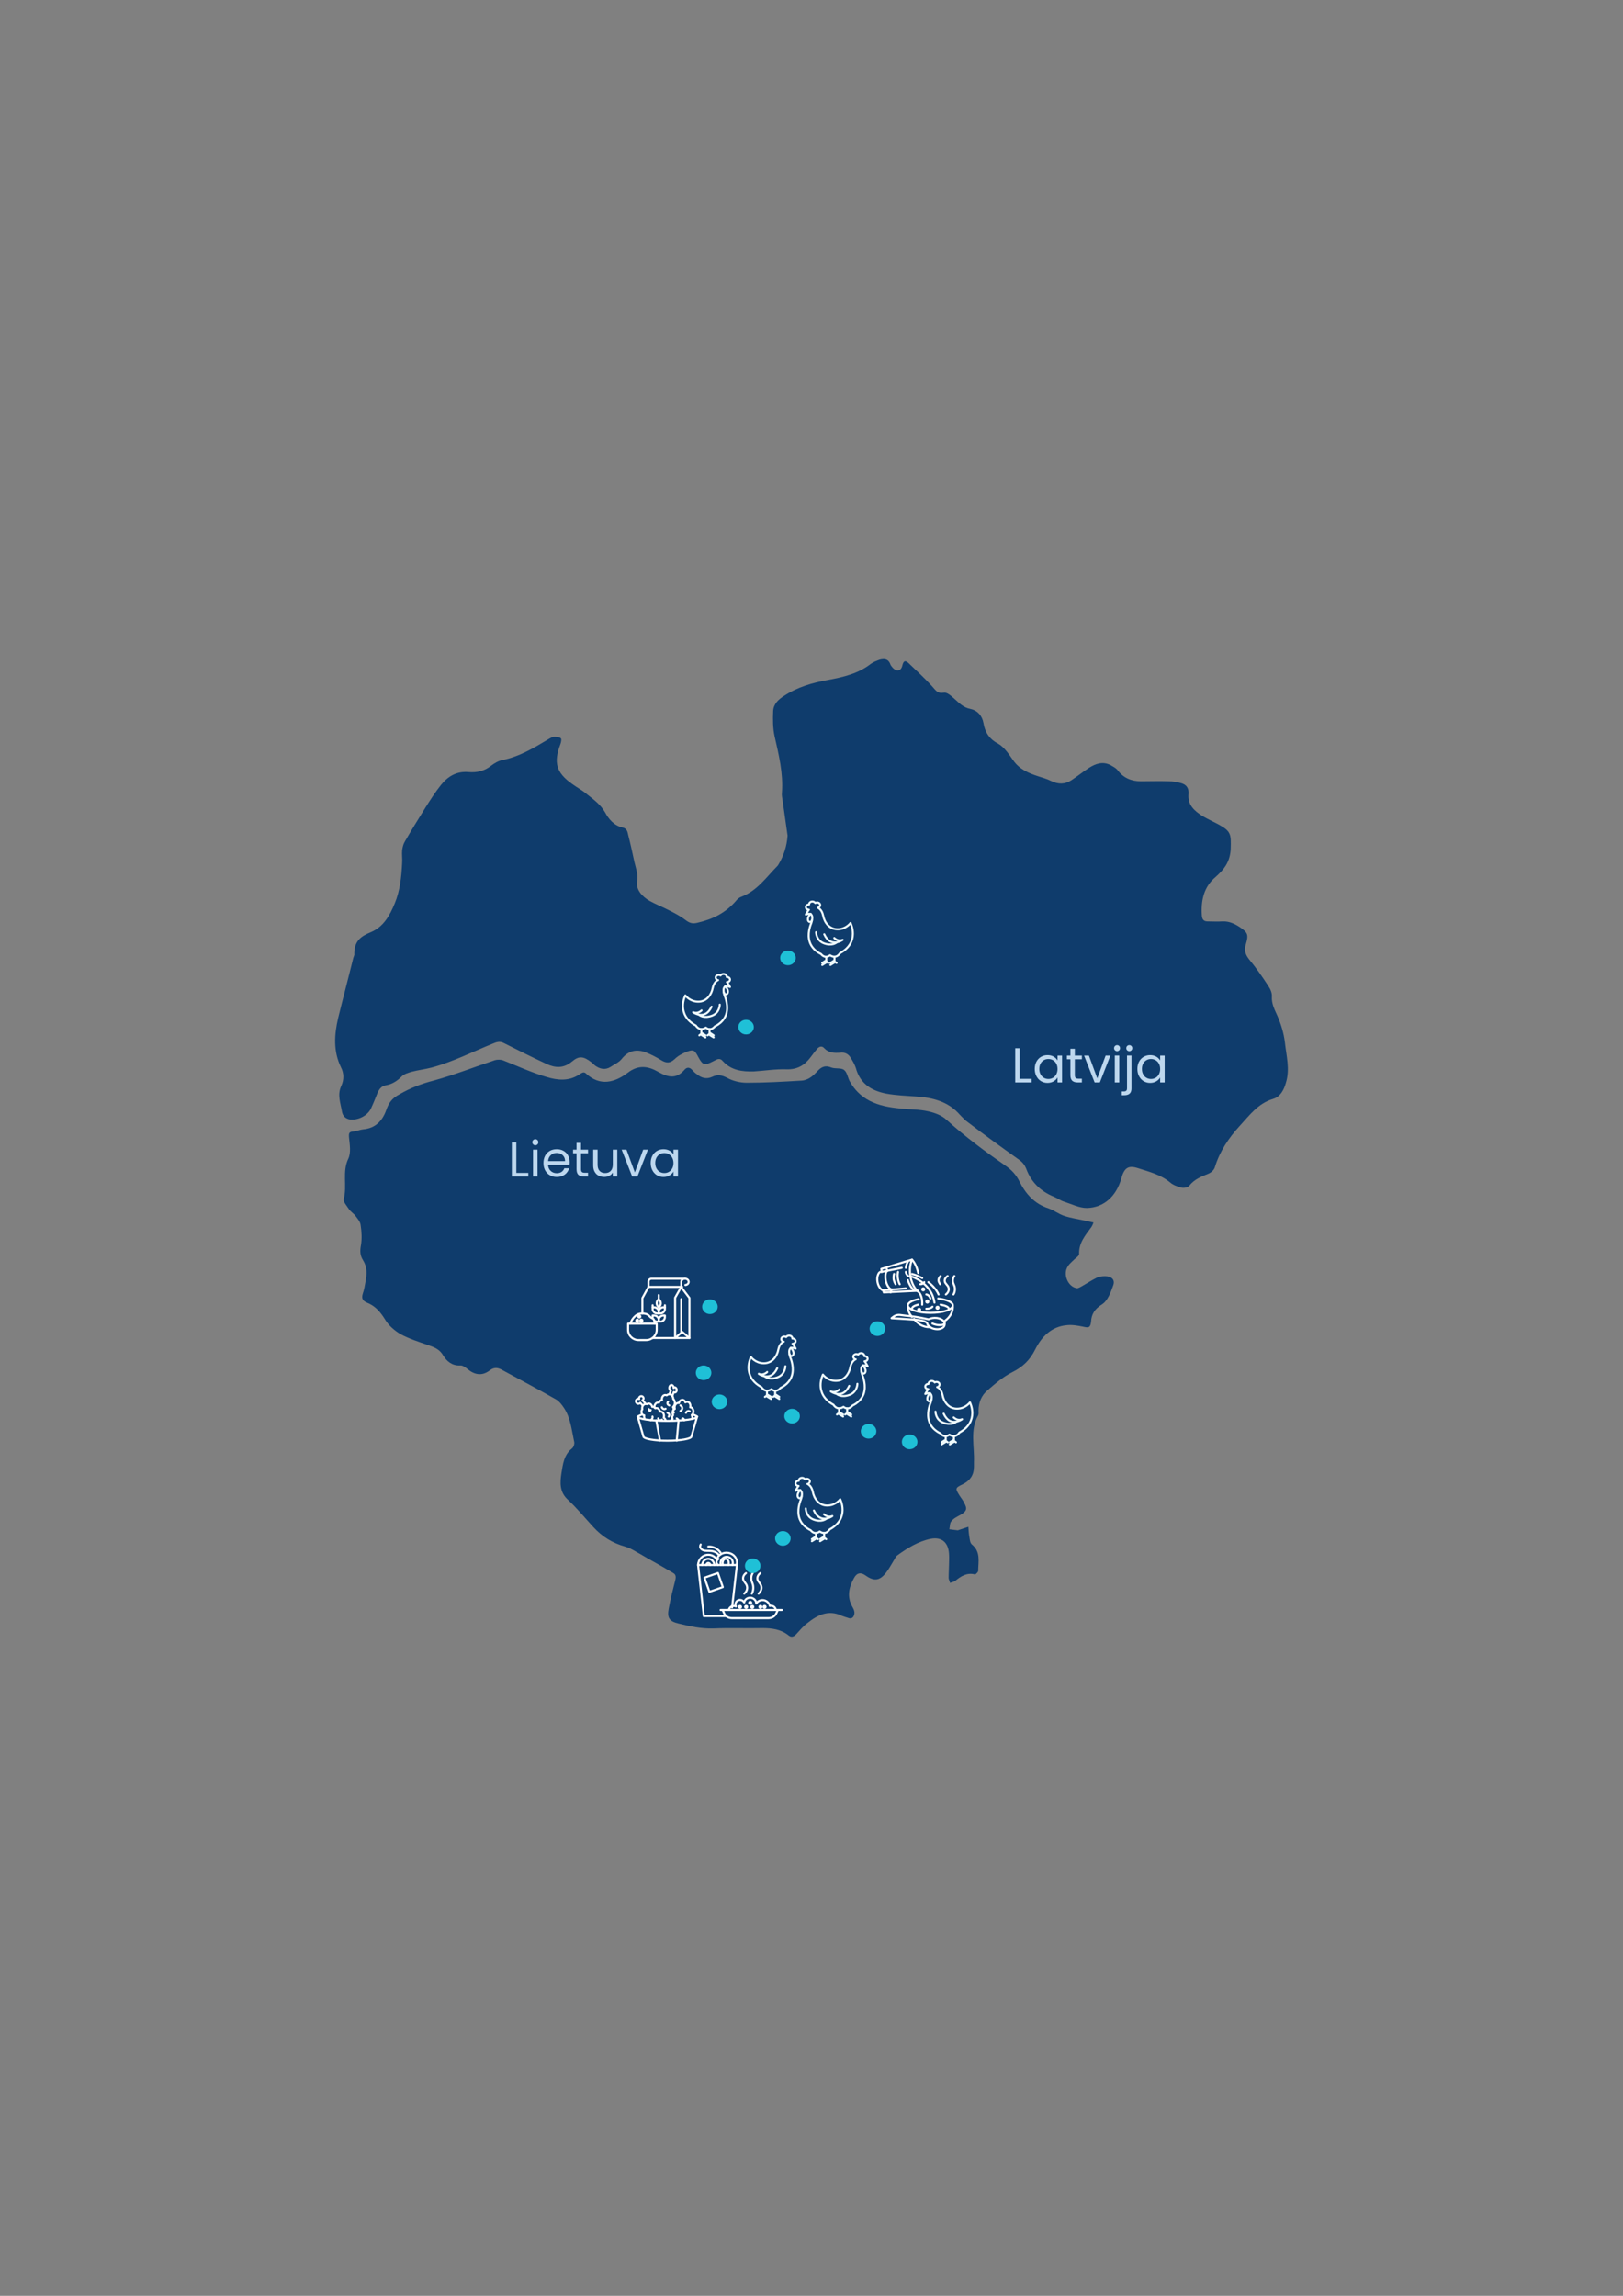 <?xml version="1.0" encoding="UTF-8"?>
<!-- Creator: CorelDRAW X5 -->
<svg xmlns="http://www.w3.org/2000/svg" xmlns:xlink="http://www.w3.org/1999/xlink" xml:space="preserve" width="210mm" height="297mm" style="shape-rendering:geometricPrecision; text-rendering:geometricPrecision; image-rendering:optimizeQuality; fill-rule:evenodd; clip-rule:evenodd" viewBox="0 0 210 297">
 <rect x="0" y="0" width="210" height="297" fill="#808080" stroke="none"/>
 <defs>
  <style type="text/css">
   <![CDATA[
    .str0 {stroke:#EFFAFC;stroke-width:0.265;stroke-linecap:round;stroke-linejoin:round}
    .str1 {stroke:white;stroke-width:0.265;stroke-linecap:round;stroke-linejoin:round}
    .fil1 {fill:none}
    .fil0 {fill:#0F3C6C}
    .fil3 {fill:#1FC0D7}
    .fil2 {fill:#BDD7EE;fill-rule:nonzero}
   ]]>
  </style>
   <clipPath id="id0">
    <path d="M43.352 211.735l123.296 0 0 -126.471 -123.296 0 0 126.471 0 0z"></path>
   </clipPath>
 </defs>
 <g id="Layer_x0020_1">
  <g style="clip-path:url(#id0)">
   <g id="_193547976">
    <path id="_193548312" class="fil0" d="M101.904 108.106c-0.228,-1.507 -0.41,-3.014 -0.637,-4.521 -0.045,-0.32 -0.137,-0.685 -0.091,-1.05 0.182,-2.511 -0.409,-4.886 -0.955,-7.306 -0.228,-1.05 -0.228,-2.146 -0.182,-3.242 0.045,-0.913 0.682,-1.507 1.411,-1.964 1.729,-1.142 3.64,-1.69 5.643,-2.055 2.002,-0.365 3.959,-0.822 5.597,-2.101 0.319,-0.228 0.683,-0.365 1.047,-0.502 0.179,-0.055 0.359,-0.094 0.529,-0.1l0.1 0c0.35,0.014 0.653,0.183 0.827,0.648 0.045,0.137 0.137,0.274 0.228,0.365 0.501,0.639 1.138,0.594 1.319,-0.137 0.182,-0.822 0.501,-0.685 0.91,-0.274 1.001,0.959 2.002,1.872 2.958,2.922 0.455,0.502 0.683,0.959 1.502,0.822 0.41,-0.091 0.956,0.411 1.365,0.776 0.637,0.548 1.137,1.142 2.093,1.324 0.864,0.183 1.502,0.822 1.683,1.827 0.182,1.142 0.728,2.055 1.866,2.648 0.819,0.457 1.411,1.37 1.957,2.146 0.819,1.187 2.002,1.69 3.276,2.1 0.546,0.183 1.092,0.32 1.638,0.594 0.91,0.457 1.82,0.457 2.639,-0.091 0.774,-0.502 1.502,-1.096 2.275,-1.598 0.865,-0.548 1.775,-0.868 2.776,-0.365 0.319,0.183 0.683,0.365 0.91,0.639 0.773,1.05 1.82,1.461 3.049,1.461 1.229,0 2.366,-0.046 3.549,0 0.546,0 1.092,0.091 1.593,0.228 0.728,0.183 1.062,0.654 1.001,1.416 -0.137,1.416 0.773,2.192 1.774,2.831 0.683,0.411 1.411,0.731 2.093,1.096 1.684,0.913 1.638,1.324 1.593,3.196 -0.091,1.69 -0.864,2.649 -2.002,3.653 -1.502,1.279 -1.866,3.059 -1.729,4.977 0.045,0.502 0.273,0.731 0.728,0.731 0.637,0 1.274,0.046 1.911,0 0.91,-0.046 1.638,0.32 2.321,0.776 1.001,0.685 1.092,0.959 0.728,2.192 -0.227,0.73 -0.091,1.278 0.409,1.918 0.91,1.096 1.729,2.283 2.503,3.47 0.273,0.411 0.501,0.913 0.455,1.37 -0.045,0.959 0.364,1.69 0.728,2.511 0.455,1.05 0.819,2.237 0.956,3.379 0.182,1.735 0.683,3.471 0.137,5.251 -0.273,0.959 -0.728,1.827 -1.684,2.1 -1.957,0.594 -3.049,2.146 -4.323,3.516 -1.411,1.552 -2.548,3.242 -3.185,5.297 -0.091,0.365 -0.501,0.731 -0.864,0.868 -0.91,0.365 -1.82,0.731 -2.457,1.552 -0.182,0.228 -0.728,0.32 -1.047,0.228 -0.501,-0.137 -1.046,-0.32 -1.456,-0.685 -1.229,-1.005 -2.73,-1.37 -4.141,-1.827 -1.274,-0.411 -1.775,0 -2.139,1.324 -0.637,2.283 -2.23,3.79 -4.459,3.836 -1.001,0 -1.957,-0.502 -2.958,-0.822 -0.455,-0.137 -0.865,-0.457 -1.32,-0.639 -1.683,-0.685 -2.912,-1.872 -3.549,-3.562 -0.228,-0.593 -0.546,-0.959 -1.092,-1.324 -2.184,-1.552 -4.323,-3.105 -6.416,-4.703 -0.41,-0.274 -0.728,-0.639 -1.092,-1.005 -1.502,-1.735 -3.549,-2.237 -5.688,-2.374 -1.274,-0.091 -2.548,-0.137 -3.822,-0.365 -1.911,-0.365 -3.413,-1.278 -3.959,-3.333 -0.137,-0.411 -0.364,-0.822 -0.592,-1.187 -0.319,-0.594 -0.773,-0.868 -1.456,-0.776 -0.728,0.046 -1.456,0.046 -2.048,-0.594 -0.273,-0.32 -0.637,-0.228 -0.91,0.091 -0.273,0.32 -0.546,0.685 -0.819,1.05 -0.774,1.05 -1.729,1.644 -3.14,1.598 -1.411,-0.046 -2.821,0.183 -4.232,0.274 -1.502,0.046 -2.958,-0.137 -4.05,-1.37 -0.273,-0.32 -0.591,-0.274 -0.91,-0.091l-0.273 0.137c-1.138,0.594 -1.365,0.548 -1.957,-0.548 -0.455,-0.867 -0.592,-1.004 -1.456,-0.685 -0.591,0.228 -1.183,0.548 -1.593,0.959 -0.592,0.548 -1.047,0.548 -1.684,0.183 -0.637,-0.411 -1.365,-0.776 -2.048,-1.05 -1.229,-0.457 -2.275,-0.228 -3.14,0.867 -0.364,0.457 -0.956,0.685 -1.411,1.005 -0.728,0.457 -1.411,0.274 -2.048,-0.183 -0.136,-0.137 -0.273,-0.274 -0.455,-0.411 -1.001,-0.776 -1.593,-0.867 -2.503,-0.091 -1.092,0.913 -2.184,0.822 -3.276,0.32 -1.866,-0.868 -3.686,-1.781 -5.506,-2.694 -0.592,-0.32 -1.001,-0.137 -1.547,0.091 -2.594,1.05 -5.096,2.329 -7.827,3.06 -0.865,0.228 -1.729,0.32 -2.594,0.548 -0.455,0.137 -0.956,0.274 -1.274,0.593 -0.592,0.594 -1.229,1.005 -2.002,1.142 -0.637,0.091 -0.91,0.502 -1.138,1.004 -0.273,0.685 -0.546,1.37 -0.865,2.055 -0.5,0.959 -1.729,1.507 -2.73,1.37 -0.546,-0.091 -0.91,-0.457 -1.001,-1.005 -0.182,-1.096 -0.637,-2.192 -0.091,-3.333 0.364,-0.776 0.364,-1.644 -0.045,-2.42 -1.001,-2.055 -0.865,-4.201 -0.364,-6.347 0.637,-2.603 1.319,-5.16 1.957,-7.763 0.045,-0.183 0.182,-0.411 0.137,-0.548 0,-1.735 0.91,-2.283 2.093,-2.786 1.684,-0.685 2.503,-2.192 3.14,-3.744 0.682,-1.644 0.865,-3.425 0.956,-5.206 0.045,-0.548 -0.045,-1.096 0,-1.644 0.045,-0.365 0.137,-0.776 0.319,-1.096 0.865,-1.507 1.775,-2.968 2.685,-4.429 0.637,-1.005 1.274,-2.009 2.002,-2.922 0.91,-1.142 2.048,-1.827 3.595,-1.69 1.092,0.091 2.048,-0.137 2.912,-0.822 0.41,-0.32 0.956,-0.639 1.456,-0.731 2.275,-0.457 4.186,-1.644 6.097,-2.785 0.182,-0.091 0.364,-0.228 0.546,-0.228 0.319,0 0.682,0 0.91,0.183 0.137,0.091 0.045,0.548 -0.045,0.776 -0.91,2.374 -0.546,3.699 1.547,5.16 0.546,0.411 1.183,0.731 1.729,1.187 0.91,0.731 1.866,1.37 2.503,2.466 0.455,0.868 1.183,1.735 2.275,1.964 0.592,0.137 0.637,0.594 0.728,1.005 0.273,1.05 0.5,2.1 0.728,3.151 0.182,0.959 0.592,1.781 0.409,2.877 -0.137,1.05 0.683,1.918 1.638,2.466 0.819,0.457 1.684,0.776 2.548,1.233 0.728,0.365 1.502,0.776 2.139,1.278 0.501,0.365 0.865,0.457 1.456,0.32 2.002,-0.457 3.686,-1.279 5.051,-2.877 0.182,-0.228 0.409,-0.411 0.682,-0.502 2.048,-0.776 3.231,-2.557 4.687,-4.018 0.046,-0.046 0.046,-0.091 0.091,-0.137 0.698,-1.157 1.092,-2.405 1.183,-3.744z"></path>
    <path id="_193548288" class="fil0" d="M122.79 202.493c0,-0.502 0.045,-1.004 0,-1.507 -0.091,-1.461 -0.956,-2.192 -2.366,-1.918 -1.593,0.32 -3.003,1.187 -4.323,2.146 -0.228,0.183 -0.319,0.457 -0.501,0.731 -0.319,0.502 -0.592,1.05 -0.956,1.507 -0.819,1.05 -1.547,1.142 -2.639,0.365 -0.637,-0.457 -1.137,-0.35 -1.502,0.32 -0.683,1.233 -0.955,2.466 -0.182,3.79 0.137,0.228 0.273,0.548 0.228,0.822 -0.045,0.365 -0.273,0.776 -0.819,0.548 -0.273,-0.091 -0.591,-0.183 -0.819,-0.274 -1.729,-0.822 -3.14,-0.091 -4.459,0.959 -0.546,0.411 -1.001,0.959 -1.456,1.461 -0.319,0.32 -0.637,0.411 -1.001,0.091 -1.001,-0.776 -2.139,-0.913 -3.322,-0.913 -2.139,0.046 -4.232,-0.046 -6.37,0.046 -1.547,0.046 -3.049,-0.274 -4.505,-0.639 -1.183,-0.274 -1.502,-0.731 -1.274,-1.918 0.228,-1.233 0.546,-2.512 0.865,-3.744 0.091,-0.411 0.045,-0.685 -0.273,-0.868 -0.91,-0.548 -1.866,-1.096 -2.776,-1.598 -0.682,-0.365 -1.319,-0.776 -2.002,-1.142 -0.455,-0.274 -0.955,-0.548 -1.456,-0.685 -1.638,-0.457 -2.958,-1.279 -4.095,-2.512 -1.092,-1.187 -2.139,-2.466 -3.322,-3.562 -1.092,-1.004 -1.001,-2.237 -0.819,-3.425 0.182,-1.142 0.319,-2.374 1.365,-3.197 0.228,-0.183 0.364,-0.639 0.273,-0.913 -0.319,-1.461 -0.455,-3.059 -1.32,-4.338 -0.273,-0.411 -0.592,-0.822 -0.956,-1.05 -2.321,-1.324 -4.641,-2.557 -7.008,-3.836 -0.546,-0.32 -1.047,-0.411 -1.638,0.046 -0.956,0.731 -1.911,0.594 -2.821,-0.137 -0.273,-0.228 -0.682,-0.548 -1.001,-0.502 -1.047,0.046 -1.729,-0.548 -2.184,-1.278 -0.455,-0.822 -1.183,-1.096 -2.002,-1.37 -1.183,-0.411 -2.457,-0.822 -3.549,-1.416 -0.773,-0.457 -1.547,-1.141 -2.002,-1.918 -0.592,-0.959 -1.274,-1.735 -2.321,-2.146 -0.546,-0.228 -0.728,-0.548 -0.546,-1.142 0.182,-0.502 0.273,-1.05 0.364,-1.598 0.182,-0.959 0.228,-1.872 -0.319,-2.74 -0.41,-0.639 -0.41,-1.233 -0.273,-1.964 0.137,-0.822 0.091,-1.735 -0.045,-2.603 -0.046,-0.411 -0.364,-0.776 -0.637,-1.141 -0.273,-0.365 -0.682,-0.594 -0.91,-0.959 -0.273,-0.411 -0.728,-0.913 -0.637,-1.278 0.455,-1.69 -0.228,-3.516 0.592,-5.206 0.364,-0.776 0.182,-1.826 0.091,-2.74 -0.045,-0.548 0,-0.731 0.546,-0.776 0.455,-0.046 0.865,-0.228 1.274,-0.274 1.593,-0.137 2.503,-1.096 3.003,-2.512 0.319,-0.913 0.728,-1.507 1.684,-2.009 1.411,-0.822 2.821,-1.37 4.414,-1.781 2.685,-0.731 5.324,-1.781 7.963,-2.649 0.319,-0.091 0.773,-0.091 1.092,0.046 1.866,0.731 3.731,1.598 5.642,2.146 1.365,0.411 2.821,0.548 4.141,-0.319 0.319,-0.183 0.592,-0.457 0.91,-0.137 1.82,1.69 3.731,1.141 5.37,-0.091 1.411,-1.096 2.684,-0.868 3.959,-0.137 1.274,0.73 2.366,0.959 3.413,-0.274 0.319,-0.365 0.683,-0.32 1.001,0.046 0.182,0.183 0.319,0.365 0.546,0.502 0.592,0.502 1.274,0.731 2.048,0.365 0.637,-0.319 1.228,-0.228 1.911,0.137 0.728,0.411 1.684,0.639 2.548,0.639 2.366,0 4.732,-0.137 7.053,-0.274 0.91,-0.046 1.547,-0.639 2.093,-1.233 0.546,-0.594 1.047,-0.776 1.82,-0.457 0.501,0.183 1.274,0 1.638,0.32 0.409,0.32 0.455,1.05 0.773,1.552 0.592,1.05 1.456,1.872 2.503,2.42 1.229,0.639 2.594,0.868 3.959,1.005 1.228,0.137 2.457,0.091 3.64,0.365 0.819,0.183 1.729,0.502 2.366,1.096 2.412,2.192 5.005,4.11 7.69,5.982 0.728,0.502 1.319,1.142 1.729,1.964 0.819,1.644 1.957,2.922 3.777,3.516 0.683,0.228 1.32,0.731 2.002,0.959 0.955,0.32 2.002,0.457 3.003,0.685 0.273,0.046 0.546,0.137 0.819,0.183 -0.091,0.228 -0.182,0.457 -0.319,0.639 -0.774,1.05 -1.593,2.009 -1.547,3.425 0,0.228 -0.319,0.457 -0.546,0.639 -0.319,0.32 -0.683,0.594 -0.91,0.959 -0.682,1.005 0,2.648 1.138,2.831 0.182,0.046 0.455,-0.137 0.637,-0.228 0.637,-0.365 1.274,-0.776 1.911,-1.096 0.319,-0.183 0.773,-0.228 1.137,-0.228 0.819,0 1.32,0.457 1.047,1.187 -0.319,0.913 -0.728,2.009 -1.456,2.466 -0.955,0.594 -1.365,1.278 -1.411,2.237 -0.091,0.868 -0.41,0.776 -1.047,0.639 -0.682,-0.137 -1.456,-0.274 -2.139,-0.183 -1.957,0.183 -3.231,1.507 -4.05,3.151 -0.683,1.37 -1.593,2.238 -2.958,2.923 -1.183,0.594 -2.184,1.461 -3.185,2.329 -0.774,0.639 -1.183,1.552 -1.183,2.649 0,0.183 0.045,0.411 -0.045,0.594 -1.092,1.918 -0.455,4.018 -0.546,6.073l0 0.594c0,1.05 -0.5,1.781 -1.411,2.238 -1.046,0.502 -1.046,0.548 -0.41,1.552 0.182,0.274 0.41,0.548 0.546,0.868 0.455,0.776 0.319,1.096 -0.455,1.552 -0.409,0.228 -0.91,0.457 -1.183,0.822 -0.228,0.228 -0.182,0.685 -0.273,1.05l1.092 0.137c0.045,0 0.091,-0.046 0.137,-0.046 0.41,-0.137 0.819,-0.274 1.229,-0.411 0.045,0.456 0.045,0.867 0.137,1.324 0.046,0.32 0.091,0.776 0.319,0.959 1.183,0.959 0.819,2.237 0.819,3.425 0,0.137 -0.319,0.457 -0.41,0.457 -1.046,-0.274 -1.82,0.228 -2.548,0.822 -0.182,0.137 -0.455,0.183 -0.683,0.274 -0.045,-0.228 -0.182,-0.457 -0.182,-0.639 0,-0.731 0.045,-1.187 0.045,-1.644l0 0z"></path>
   </g>
  </g>
  <polyline class="fil1" points="43.352,211.735 166.648,211.735 166.648,85.265 43.352,85.265 43.352,211.735 "></polyline>
  <polygon class="fil2" points="66.808,151.734 68.358,151.734 68.358,152.204 66.231,152.204 66.231,147.778 66.808,147.778 "></polygon>
  <path id="1" class="fil2" d="M69.272 148.159c-0.11,0 -0.203,-0.038 -0.279,-0.114 -0.076,-0.076 -0.114,-0.169 -0.114,-0.279 0,-0.11 0.038,-0.203 0.114,-0.279 0.076,-0.076 0.169,-0.114 0.279,-0.114 0.106,0 0.196,0.038 0.27,0.114 0.074,0.076 0.111,0.169 0.111,0.279 0,0.11 -0.037,0.203 -0.111,0.279 -0.074,0.076 -0.164,0.114 -0.27,0.114zm0.279 0.565l0 3.48 -0.578 0 0 -3.48 0.578 0z"></path>
  <path id="12" class="fil2" d="M73.711 150.331c0,0.11 -0.006,0.227 -0.019,0.349l-2.781 0c0.021,0.343 0.139,0.611 0.352,0.803 0.214,0.193 0.473,0.289 0.778,0.289 0.25,0 0.458,-0.058 0.625,-0.175 0.167,-0.116 0.285,-0.272 0.352,-0.467l0.622 0c-0.093,0.335 -0.279,0.607 -0.559,0.816 -0.279,0.21 -0.626,0.314 -1.041,0.314 -0.33,0 -0.625,-0.074 -0.886,-0.222 -0.26,-0.148 -0.465,-0.359 -0.613,-0.632 -0.148,-0.273 -0.222,-0.59 -0.222,-0.949 0,-0.36 0.072,-0.675 0.216,-0.946 0.144,-0.271 0.346,-0.479 0.606,-0.625 0.26,-0.146 0.56,-0.219 0.898,-0.219 0.33,0 0.622,0.072 0.876,0.216 0.254,0.144 0.45,0.342 0.587,0.594 0.138,0.252 0.206,0.536 0.206,0.854zm-0.597 -0.121c0,-0.22 -0.049,-0.41 -0.146,-0.568 -0.097,-0.159 -0.23,-0.279 -0.397,-0.362 -0.167,-0.083 -0.352,-0.124 -0.556,-0.124 -0.292,0 -0.541,0.093 -0.746,0.279 -0.205,0.186 -0.323,0.445 -0.352,0.775l2.197 0z"></path>
  <path id="123" class="fil2" d="M75.178 149.201l0 2.051c0,0.169 0.036,0.289 0.108,0.359 0.072,0.07 0.197,0.105 0.375,0.105l0.425 0 0 0.489 -0.521 0c-0.322,0 -0.563,-0.074 -0.724,-0.222 -0.161,-0.148 -0.241,-0.392 -0.241,-0.73l0 -2.051 -0.451 0 0 -0.476 0.451 0 0 -0.876 0.578 0 0 0.876 0.908 0 0 0.476 -0.908 0z"></path>
  <path id="1234" class="fil2" d="M79.871 148.724l0 3.48 -0.578 0 0 -0.514c-0.11,0.178 -0.264,0.317 -0.46,0.416 -0.197,0.1 -0.414,0.149 -0.651,0.149 -0.271,0 -0.514,-0.056 -0.73,-0.168 -0.216,-0.112 -0.386,-0.28 -0.511,-0.505 -0.125,-0.224 -0.187,-0.497 -0.187,-0.819l0 -2.038 0.572 0 0 1.962c0,0.343 0.087,0.607 0.26,0.791 0.173,0.184 0.411,0.276 0.711,0.276 0.309,0 0.552,-0.095 0.73,-0.286 0.178,-0.191 0.267,-0.468 0.267,-0.832l0 -1.911 0.578 0z"></path>
  <polygon id="12345" class="fil2" points="82.144,151.671 83.223,148.724 83.839,148.724 82.474,152.204 81.801,152.204 80.436,148.724 81.058,148.724 "></polygon>
  <path id="123456" class="fil2" d="M84.195 150.452c0,-0.356 0.072,-0.668 0.216,-0.937 0.144,-0.269 0.342,-0.477 0.594,-0.625 0.252,-0.148 0.532,-0.222 0.841,-0.222 0.305,0 0.569,0.066 0.794,0.197 0.224,0.131 0.392,0.296 0.502,0.495l0 -0.635 0.584 0 0 3.48 -0.584 0 0 -0.648c-0.114,0.203 -0.285,0.371 -0.511,0.505 -0.227,0.133 -0.49,0.2 -0.791,0.2 -0.309,0 -0.588,-0.076 -0.838,-0.229 -0.25,-0.152 -0.447,-0.366 -0.591,-0.641 -0.144,-0.275 -0.216,-0.588 -0.216,-0.94zm2.946 0.006c0,-0.262 -0.053,-0.491 -0.159,-0.686 -0.106,-0.195 -0.249,-0.344 -0.429,-0.448 -0.18,-0.104 -0.378,-0.156 -0.594,-0.156 -0.216,0 -0.413,0.051 -0.591,0.152 -0.178,0.102 -0.32,0.25 -0.425,0.445 -0.106,0.195 -0.159,0.423 -0.159,0.686 0,0.267 0.053,0.498 0.159,0.695 0.106,0.197 0.248,0.347 0.425,0.451 0.178,0.104 0.375,0.155 0.591,0.155 0.216,0 0.414,-0.052 0.594,-0.155 0.18,-0.104 0.323,-0.254 0.429,-0.451 0.106,-0.197 0.159,-0.426 0.159,-0.689z"></path>
  <polygon class="fil2" points="131.938,139.564 133.487,139.564 133.487,140.033 131.36,140.033 131.36,135.607 131.938,135.607 "></polygon>
  <path id="1" class="fil2" d="M133.887 138.281c0,-0.356 0.072,-0.668 0.216,-0.937 0.144,-0.269 0.342,-0.477 0.594,-0.625 0.252,-0.148 0.532,-0.222 0.841,-0.222 0.305,0 0.569,0.066 0.794,0.197 0.224,0.131 0.392,0.296 0.502,0.495l0 -0.635 0.584 0 0 3.48 -0.584 0 0 -0.648c-0.114,0.203 -0.285,0.371 -0.511,0.505 -0.227,0.133 -0.49,0.2 -0.791,0.2 -0.309,0 -0.588,-0.076 -0.838,-0.229 -0.25,-0.152 -0.447,-0.366 -0.591,-0.641 -0.144,-0.275 -0.216,-0.588 -0.216,-0.94zm2.946 0.006c0,-0.262 -0.053,-0.491 -0.159,-0.686 -0.106,-0.195 -0.249,-0.344 -0.429,-0.448 -0.18,-0.104 -0.378,-0.156 -0.594,-0.156 -0.216,0 -0.413,0.051 -0.591,0.152 -0.178,0.102 -0.32,0.25 -0.425,0.445 -0.106,0.195 -0.159,0.423 -0.159,0.686 0,0.267 0.053,0.498 0.159,0.695 0.106,0.197 0.248,0.347 0.425,0.451 0.178,0.104 0.375,0.155 0.591,0.155 0.216,0 0.414,-0.052 0.594,-0.155 0.18,-0.104 0.323,-0.254 0.429,-0.451 0.106,-0.197 0.159,-0.426 0.159,-0.689z"></path>
  <path class="fil2" d="M139.076 137.03l0 2.051c0,0.169 0.036,0.289 0.108,0.359 0.072,0.07 0.197,0.105 0.375,0.105l0.425 0 0 0.489 -0.521 0c-0.322,0 -0.563,-0.074 -0.724,-0.222 -0.161,-0.148 -0.241,-0.392 -0.241,-0.73l0 -2.051 -0.451 0 0 -0.476 0.451 0 0 -0.876 0.578 0 0 0.876 0.908 0 0 0.476 -0.908 0z"></path>
  <polygon id="1" class="fil2" points="141.978,139.5 143.058,136.554 143.674,136.554 142.308,140.033 141.635,140.033 140.27,136.554 140.892,136.554 "></polygon>
  <path id="12" class="fil2" d="M144.544 135.988c-0.11,0 -0.203,-0.038 -0.279,-0.114 -0.076,-0.076 -0.114,-0.169 -0.114,-0.279 0,-0.11 0.038,-0.203 0.114,-0.279 0.076,-0.076 0.169,-0.114 0.279,-0.114 0.106,0 0.196,0.038 0.27,0.114 0.074,0.076 0.111,0.169 0.111,0.279 0,0.11 -0.037,0.203 -0.111,0.279 -0.074,0.076 -0.164,0.114 -0.27,0.114zm0.279 0.565l0 3.48 -0.578 0 0 -3.48 0.578 0z"></path>
  <path id="123" class="fil2" d="M146.118 135.988c-0.11,0 -0.202,-0.038 -0.276,-0.114 -0.074,-0.076 -0.111,-0.169 -0.111,-0.279 0,-0.11 0.037,-0.203 0.111,-0.279 0.074,-0.076 0.166,-0.114 0.276,-0.114 0.11,0 0.202,0.038 0.276,0.114 0.074,0.076 0.111,0.169 0.111,0.279 0,0.11 -0.037,0.203 -0.111,0.279 -0.074,0.076 -0.166,0.114 -0.276,0.114zm0.286 4.801c0,0.309 -0.078,0.535 -0.235,0.679 -0.157,0.144 -0.385,0.216 -0.686,0.216l-0.337 0 0 -0.489 0.241 0c0.161,0 0.274,-0.032 0.34,-0.095 0.066,-0.064 0.098,-0.171 0.098,-0.324l0 -4.223 0.578 0 0 4.236z"></path>
  <path id="1234" class="fil2" d="M147.166 138.281c0,-0.356 0.072,-0.668 0.216,-0.937 0.144,-0.269 0.342,-0.477 0.594,-0.625 0.252,-0.148 0.532,-0.222 0.841,-0.222 0.305,0 0.569,0.066 0.794,0.197 0.224,0.131 0.392,0.296 0.502,0.495l0 -0.635 0.584 0 0 3.48 -0.584 0 0 -0.648c-0.114,0.203 -0.285,0.371 -0.511,0.505 -0.227,0.133 -0.49,0.2 -0.791,0.2 -0.309,0 -0.588,-0.076 -0.838,-0.229 -0.25,-0.152 -0.447,-0.366 -0.591,-0.641 -0.144,-0.275 -0.216,-0.588 -0.216,-0.94zm2.946 0.006c0,-0.262 -0.053,-0.491 -0.159,-0.686 -0.106,-0.195 -0.249,-0.344 -0.429,-0.448 -0.18,-0.104 -0.378,-0.156 -0.594,-0.156 -0.216,0 -0.413,0.051 -0.591,0.152 -0.178,0.102 -0.32,0.25 -0.425,0.445 -0.106,0.195 -0.159,0.423 -0.159,0.686 0,0.267 0.053,0.498 0.159,0.695 0.106,0.197 0.248,0.347 0.425,0.451 0.178,0.104 0.375,0.155 0.591,0.155 0.216,0 0.414,-0.052 0.594,-0.155 0.18,-0.104 0.323,-0.254 0.429,-0.451 0.106,-0.197 0.159,-0.426 0.159,-0.689z"></path>
  <g id="_194985000">
   <path id="_194985552" class="fil1 str0" d="M110.719 175.845c0,0 -0.52,0.17 -0.694,1.019 -0.154,0.849 -0.77,1.773 -1.869,1.773 -1.098,0 -1.676,-0.811 -1.676,-0.811 0,0 -1.271,2.471 1.368,3.905 0,0 0.443,0.811 1.291,0.264 0,0 0.578,0.547 1.175,-0.17 0,0 1.329,-0.547 1.541,-1.924 0.173,-1.038 -0.289,-2.038 -0.289,-2.038 0,0 -0.597,-1.622 0.694,-1.132l-0.308 -0.528"></path>
   <path id="_194985672" class="fil1 str0" d="M108.582 179.768c0,0 -0.465,0.502 -1.084,0.233 0,0 1.529,1.129 2.381,-0.717"></path>
   <path id="_194985144" class="fil1 str0" d="M110.937 179.019c0,0 0,1.035 -0.985,1.421 -1.087,0.421 -1.661,-0.088 -1.661,-0.088"></path>
   <path id="_194985696" class="fil1 str0" d="M110.533 175.756c-0.083,-0.071 -0.125,-0.159 -0.125,-0.247 0,-0.194 0.187,-0.335 0.395,-0.335 0.083,0 0.167,0.018 0.229,0.071 0.083,-0.106 0.208,-0.194 0.375,-0.194 0.25,0 0.437,0.159 0.437,0.37 0,0 0,0.018 0,0.018 0,0 0.021,0 0.021,0 0.229,0 0.395,0.159 0.395,0.335 0,0.194 -0.187,0.335 -0.395,0.335"></path>
   <path id="_194985528" class="fil1 str0" d="M111.466 177.463c0,0 0.147,0.347 0.385,0.195 0.22,-0.13 0.22,-0.629 -0.22,-1.02"></path>
   <polyline id="_194984520" class="fil1 str0" points="108.556,182.195 108.556,182.927 109.085,183.253 "></polyline>
   <polyline id="_194984424" class="fil1 str0" points="108.291,182.988 108.66,182.724 109.085,182.988 "></polyline>
   <polyline id="_194984640" class="fil1 str0" points="109.614,182.195 109.614,182.927 110.143,183.253 "></polyline>
   <polyline id="_194984784" class="fil1 str0" points="109.35,182.988 109.737,182.724 110.143,182.988 "></polyline>
  </g>
  <g id="_194984208">
   <path id="_194984280" class="fil1 str0" d="M101.402 173.569c0,0 -0.52,0.17 -0.694,1.019 -0.154,0.849 -0.77,1.773 -1.869,1.773 -1.098,0 -1.676,-0.811 -1.676,-0.811 0,0 -1.271,2.471 1.368,3.905 0,0 0.443,0.811 1.291,0.264 0,0 0.578,0.547 1.175,-0.17 0,0 1.329,-0.547 1.541,-1.924 0.173,-1.038 -0.289,-2.038 -0.289,-2.038 0,0 -0.597,-1.622 0.694,-1.132l-0.308 -0.528"></path>
   <path id="_194984256" class="fil1 str0" d="M99.265 177.492c0,0 -0.465,0.502 -1.084,0.233 0,0 1.529,1.129 2.381,-0.717"></path>
   <path id="_194984952" class="fil1 str0" d="M101.621 176.744c0,0 0,1.035 -0.985,1.421 -1.087,0.421 -1.661,-0.088 -1.661,-0.088"></path>
   <path id="_194984880" class="fil1 str0" d="M101.216 173.481c-0.083,-0.071 -0.125,-0.159 -0.125,-0.247 0,-0.194 0.187,-0.335 0.395,-0.335 0.083,0 0.167,0.018 0.229,0.071 0.083,-0.106 0.208,-0.194 0.375,-0.194 0.25,0 0.437,0.159 0.437,0.37 0,0 0,0.018 0,0.018 0,0 0.021,0 0.021,0 0.229,0 0.395,0.159 0.395,0.335 0,0.194 -0.187,0.335 -0.395,0.335"></path>
   <path id="_194984856" class="fil1 str0" d="M102.15 175.187c0,0 0.147,0.347 0.385,0.195 0.22,-0.13 0.22,-0.629 -0.22,-1.02"></path>
   <polyline id="_194984904" class="fil1 str0" points="99.239,179.919 99.239,180.652 99.769,180.977 "></polyline>
   <polyline id="_194983992" class="fil1 str0" points="98.975,180.713 99.344,180.448 99.769,180.713 "></polyline>
   <polyline id="_194983488" class="fil1 str0" points="100.298,179.919 100.298,180.652 100.827,180.977 "></polyline>
   <polyline id="_194983680" class="fil1 str0" points="100.033,180.713 100.421,180.448 100.827,180.713 "></polyline>
  </g>
  <g id="_194983032">
   <path id="_194983728" class="fil1 str0" d="M121.262 179.443c0,0 0.52,0.17 0.694,1.019 0.154,0.849 0.77,1.773 1.869,1.773 1.098,0 1.676,-0.811 1.676,-0.811 0,0 1.271,2.471 -1.368,3.905 0,0 -0.443,0.811 -1.291,0.264 0,0 -0.578,0.547 -1.175,-0.17 0,0 -1.329,-0.547 -1.541,-1.924 -0.173,-1.038 0.289,-2.038 0.289,-2.038 0,0 0.597,-1.622 -0.694,-1.132l0.308 -0.528"></path>
   <path id="_194983632" class="fil1 str0" d="M123.4 183.366c0,0 0.465,0.502 1.084,0.233 0,0 -1.529,1.129 -2.381,-0.717"></path>
   <path id="_194984088" class="fil1 str0" d="M121.044 182.618c0,0 0,1.035 0.985,1.421 1.087,0.421 1.661,-0.088 1.661,-0.088"></path>
   <path id="_194983752" class="fil1 str0" d="M121.448 179.355c0.083,-0.071 0.125,-0.159 0.125,-0.247 0,-0.194 -0.187,-0.335 -0.395,-0.335 -0.083,0 -0.167,0.018 -0.229,0.071 -0.083,-0.106 -0.208,-0.194 -0.375,-0.194 -0.25,0 -0.437,0.159 -0.437,0.37 0,0 0,0.018 0,0.018 0,0 -0.021,0 -0.021,0 -0.229,0 -0.395,0.159 -0.395,0.335 0,0.194 0.187,0.335 0.395,0.335"></path>
   <path id="_194983800" class="fil1 str0" d="M120.515 181.061c0,0 -0.147,0.347 -0.385,0.195 -0.22,-0.13 -0.22,-0.629 0.22,-1.02"></path>
   <polyline id="_194984040" class="fil1 str0" points="123.425,185.793 123.425,186.525 122.896,186.851 "></polyline>
   <polyline id="_194983872" class="fil1 str0" points="123.69,186.587 123.321,186.322 122.896,186.587 "></polyline>
   <polyline id="_194982864" class="fil1 str0" points="122.367,185.793 122.367,186.525 121.838,186.851 "></polyline>
   <polyline id="_194982840" class="fil1 str0" points="122.632,186.587 122.244,186.322 121.838,186.587 "></polyline>
  </g>
  <g id="_194982312">
   <path id="_194982720" class="fil1 str0" d="M104.474 191.97c0,0 0.52,0.17 0.694,1.019 0.154,0.849 0.77,1.773 1.869,1.773 1.098,0 1.676,-0.811 1.676,-0.811 0,0 1.271,2.471 -1.368,3.905 0,0 -0.443,0.811 -1.291,0.264 0,0 -0.578,0.547 -1.175,-0.17 0,0 -1.329,-0.547 -1.541,-1.924 -0.173,-1.038 0.289,-2.038 0.289,-2.038 0,0 0.597,-1.622 -0.694,-1.132l0.308 -0.528"></path>
   <path id="_194982960" class="fil1 str0" d="M106.611 195.893c0,0 0.465,0.502 1.084,0.233 0,0 -1.529,1.129 -2.381,-0.717"></path>
   <path id="_194983440" class="fil1 str0" d="M104.256 195.145c0,0 0,1.035 0.985,1.421 1.087,0.421 1.661,-0.088 1.661,-0.088"></path>
   <path id="_194983056" class="fil1 str0" d="M104.66 191.882c0.083,-0.071 0.125,-0.159 0.125,-0.247 0,-0.194 -0.187,-0.335 -0.395,-0.335 -0.083,0 -0.167,0.018 -0.229,0.071 -0.083,-0.106 -0.208,-0.194 -0.375,-0.194 -0.25,0 -0.437,0.159 -0.437,0.37 0,0 0,0.018 0,0.018 0,0 -0.021,0 -0.021,0 -0.229,0 -0.395,0.159 -0.395,0.335 0,0.194 0.187,0.335 0.395,0.335"></path>
   <path id="_194982792" class="fil1 str0" d="M103.727 193.588c0,0 -0.147,0.347 -0.385,0.195 -0.22,-0.13 -0.22,-0.629 0.22,-1.02"></path>
   <polyline id="_194983320" class="fil1 str0" points="106.637,198.32 106.637,199.053 106.108,199.378 "></polyline>
   <polyline id="_194982768" class="fil1 str0" points="106.902,199.114 106.533,198.849 106.108,199.114 "></polyline>
   <polyline id="_194983464" class="fil1 str0" points="105.579,198.32 105.579,199.053 105.05,199.378 "></polyline>
   <polyline id="_194982384" class="fil1 str0" points="105.843,199.114 105.456,198.849 105.05,199.114 "></polyline>
  </g>
  <g id="_194981616">
   <path id="_194982288" class="fil1 str0" d="M92.912 126.791c0,0 -0.52,0.17 -0.694,1.019 -0.154,0.849 -0.77,1.773 -1.869,1.773 -1.098,0 -1.676,-0.811 -1.676,-0.811 0,0 -1.271,2.471 1.368,3.905 0,0 0.443,0.811 1.291,0.264 0,0 0.578,0.547 1.175,-0.17 0,0 1.329,-0.547 1.541,-1.924 0.173,-1.038 -0.289,-2.038 -0.289,-2.038 0,0 -0.597,-1.622 0.694,-1.132l-0.308 -0.528"></path>
   <path id="_194982192" class="fil1 str0" d="M90.775 130.714c0,0 -0.465,0.502 -1.084,0.233 0,0 1.529,1.129 2.381,-0.717"></path>
   <path id="_194982120" class="fil1 str0" d="M93.131 129.966c0,0 0,1.035 -0.985,1.421 -1.087,0.421 -1.661,-0.088 -1.661,-0.088"></path>
   <path id="_194982336" class="fil1 str0" d="M92.726 126.703c-0.083,-0.071 -0.125,-0.159 -0.125,-0.247 0,-0.194 0.187,-0.335 0.395,-0.335 0.083,0 0.167,0.018 0.229,0.071 0.083,-0.106 0.208,-0.194 0.375,-0.194 0.25,0 0.437,0.159 0.437,0.37 0,0 0,0.018 0,0.018 0,0 0.021,0 0.021,0 0.229,0 0.395,0.159 0.395,0.335 0,0.194 -0.187,0.335 -0.395,0.335"></path>
   <path id="_194982432" class="fil1 str0" d="M93.66 128.409c0,0 0.147,0.347 0.385,0.195 0.22,-0.13 0.22,-0.629 -0.22,-1.02"></path>
   <polyline id="_194982480" class="fil1 str0" points="90.749,133.141 90.749,133.873 91.278,134.199 "></polyline>
   <polyline id="_194982528" class="fil1 str0" points="90.485,133.935 90.854,133.67 91.278,133.935 "></polyline>
   <polyline id="_194982096" class="fil1 str0" points="91.808,133.141 91.808,133.873 92.337,134.199 "></polyline>
   <polyline id="_194981760" class="fil1 str0" points="91.543,133.935 91.931,133.67 92.337,133.935 "></polyline>
  </g>
  <g id="_194981832">
   <path id="_194981400" class="fil1 str0" d="M105.811 117.424c0,0 0.52,0.17 0.694,1.019 0.154,0.849 0.77,1.773 1.869,1.773 1.098,0 1.676,-0.811 1.676,-0.811 0,0 1.271,2.471 -1.368,3.905 0,0 -0.443,0.811 -1.291,0.264 0,0 -0.578,0.547 -1.175,-0.17 0,0 -1.329,-0.547 -1.541,-1.924 -0.173,-1.038 0.289,-2.038 0.289,-2.038 0,0 0.597,-1.622 -0.694,-1.132l0.308 -0.528"></path>
   <path id="_194981496" class="fil1 str0" d="M107.948 121.348c0,0 0.465,0.502 1.084,0.233 0,0 -1.529,1.129 -2.381,-0.717"></path>
   <path id="_194981256" class="fil1 str0" d="M105.592 120.599c0,0 0,1.035 0.985,1.421 1.087,0.421 1.661,-0.088 1.661,-0.088"></path>
   <path id="_194981328" class="fil1 str0" d="M105.997 117.336c0.083,-0.071 0.125,-0.159 0.125,-0.247 0,-0.194 -0.187,-0.335 -0.395,-0.335 -0.083,0 -0.167,0.018 -0.229,0.071 -0.083,-0.106 -0.208,-0.194 -0.375,-0.194 -0.25,0 -0.437,0.159 -0.437,0.37 0,0 0,0.018 0,0.018 0,0 -0.021,0 -0.021,0 -0.229,0 -0.395,0.159 -0.395,0.335 0,0.194 0.187,0.335 0.395,0.335"></path>
   <path id="_194981184" class="fil1 str0" d="M105.063 119.043c0,0 -0.147,0.347 -0.385,0.195 -0.22,-0.13 -0.22,-0.629 0.22,-1.02"></path>
   <polyline id="_194981640" class="fil1 str0" points="107.974,123.774 107.974,124.507 107.445,124.833 "></polyline>
   <polyline id="_194981664" class="fil1 str0" points="108.238,124.568 107.869,124.304 107.445,124.568 "></polyline>
   <polyline id="_194981352" class="fil1 str0" points="106.915,123.774 106.915,124.507 106.386,124.833 "></polyline>
   <polyline id="_194981688" class="fil1 str0" points="107.18,124.568 106.792,124.304 106.386,124.568 "></polyline>
  </g>
  <g id="_194979840">
   <path id="_194980824" class="fil1 str1" d="M88.263 166.48l-4.349 0 0 -0.685c0,-0.207 0.174,-0.374 0.391,-0.374l4.371 0"></path>
   <polyline id="_194980752" class="fil1 str1" points="83.12,169.919 83.12,167.931 83.913,166.48 "></polyline>
   <polyline id="_194980488" class="fil1 str1" points="87.353,173.094 87.353,167.885 88.147,166.48 "></polyline>
   <path id="_194980416" class="fil1 str1" d="M89.205 173.094l0 -5.18 -1.058 -1.397 0 -0.688c0,-0.215 0.202,-0.408 0.479,-0.408l0 0c0.277,0 0.479,0.193 0.479,0.408l0 0c0,0.215 -0.176,0.387 -0.428,0.408"></path>
   <polyline id="_194980968" class="fil1 str1" points="84.443,173.094 89.205,173.094 88.275,172.3 87.344,173.094 "></polyline>
   <line id="_194980728" class="fil1 str1" x1="88.147" y1="168.067" x2="88.147" y2="172.3"></line>
   <path id="_194981088" class="fil1 str1" d="M83.617 173.359l-0.995 0c-0.741,0 -1.355,-0.581 -1.355,-1.328l0 -0.788 3.704 0 0 0.788c0,0.727 -0.614,1.328 -1.355,1.328z"></path>
   <path id="_194981064" class="fil1 str1" d="M81.532 171.242c0.12,-0.24 0.219,-0.481 0.379,-0.682 0.159,-0.2 0.359,-0.401 0.598,-0.521 0.179,-0.08 0.399,-0.12 0.598,-0.12 0.299,0 0.638,0.06 0.857,0.281 0.1,0.08 0.179,0.2 0.279,0.261 0.08,0.06 0.179,0.08 0.259,0.14 0.1,0.08 0.139,0.18 0.16,0.301 0.02,0.12 0.06,0.221 0.04,0.341"></path>
   <path id="_194980536" class="fil1 str1" d="M82.591 170.845c0,0.073 -0.059,0.132 -0.132,0.132 -0.073,0 -0.132,-0.059 -0.132,-0.132 0,-0.073 0.059,-0.132 0.132,-0.132 0.073,0 0.132,0.059 0.132,0.132z"></path>
   <path id="_194980992" class="fil1 str1" d="M83.12 170.845c0,0.073 -0.059,0.132 -0.132,0.132 -0.073,0 -0.132,-0.059 -0.132,-0.132 0,-0.073 0.059,-0.132 0.132,-0.132 0.073,0 0.132,0.059 0.132,0.132z"></path>
   <path id="_194980176" class="fil1 str1" d="M82.855 170.316c0,0.073 -0.059,0.132 -0.132,0.132 -0.073,0 -0.132,-0.059 -0.132,-0.132 0,-0.073 0.059,-0.132 0.132,-0.132 0.073,0 0.132,0.059 0.132,0.132z"></path>
   <path id="_194980008" class="fil1 str1" d="M85.236 169.919l-0.204 0c-0.318,0 -0.59,-0.265 -0.59,-0.573l0 -0.22 0.204 0c0.318,0 0.59,0.265 0.59,0.573l0 0.22z"></path>
   <path id="_194979888" class="fil1 str1" d="M85.236 169.919l0.204 0c0.318,0 0.59,-0.265 0.59,-0.573l0 -0.22 -0.204 0c-0.318,0 -0.59,0.265 -0.59,0.573l0 0.22z"></path>
   <path id="_194980392" class="fil1 str1" d="M85.246 169.125l0.113 -0.127c0.189,-0.212 0.189,-0.572 0,-0.783l-0.132 -0.148 -0.113 0.127c-0.189,0.212 -0.189,0.572 0,0.783l0.132 0.148z"></path>
   <path id="_194980224" class="fil1 str1" d="M84.443 170.404l0 -0.22 0.204 0c0.318,0 0.59,0.265 0.59,0.573l0 0.22 -0.204 0c-0.114,0 -0.204,-0.022 -0.295,-0.088"></path>
   <path id="_194980248" class="fil1 str1" d="M85.236 170.977l0.204 0c0.318,0 0.59,-0.265 0.59,-0.573l0 -0.22 -0.204 0c-0.318,0 -0.59,0.265 -0.59,0.573l0 0.22z"></path>
   <line id="_194980056" class="fil1 str1" x1="85.236" y1="168.067" x2="85.236" y2="167.538"></line>
   <line id="_194979672" class="fil1 str1" x1="84.443" y1="169.125" x2="84.443" y2="168.861"></line>
   <line id="_194979744" class="fil1 str1" x1="86.03" y1="169.125" x2="86.03" y2="168.861"></line>
  </g>
  <g id="_194820088">
   <path id="_194979816" class="fil1 str1" d="M121.706 165.076c-0.247,0.203 -0.337,0.549 -0.202,0.814 0.045,0.082 0.09,0.163 0.135,0.244"></path>
   <path id="_194813488" class="fil1 str1" d="M122.613 165.076c-0.353,0.225 -0.481,0.607 -0.288,0.898 0.096,0.135 0.224,0.27 0.32,0.405 0.225,0.359 0.128,0.786 -0.256,1.078"></path>
   <path id="_194813464" class="fil1 str1" d="M123.482 165.076c-0.176,0.225 -0.24,0.607 -0.144,0.898 0.048,0.135 0.112,0.27 0.16,0.405 0.112,0.359 0.064,0.786 -0.128,1.078"></path>
   <polyline id="_194814040" class="fil1 str1" points="118.795,166.978 114.346,167.193 114.297,166.928 "></polyline>
   <polyline id="_194813704" class="fil1 str1" points="114.1,164.547 114.033,164.156 118.001,162.959 "></polyline>
   <line id="_194814088" class="fil1 str1" x1="116.678" y1="164.018" x2="114.033" y2="164.547"></line>
   <line id="_194813920" class="fil1 str1" x1="117.208" y1="166.664" x2="114.297" y2="166.928"></line>
   <path id="_194813896" class="fil1 str1" d="M114.297 166.927c-0.191,0.025 -0.646,-0.393 -0.765,-1.104 -0.12,-0.712 0.168,-1.227 0.359,-1.276"></path>
   <path id="_194814064" class="fil1 str1" d="M114.668 164.018l0.172 0.374c-0.172,0.023 -0.372,0.513 -0.229,1.261 0.143,0.747 0.573,1.167 0.745,1.144l-0.115 0.397"></path>
   <path id="_194813512" class="fil1 str1" d="M116.414 166.134c-0.109,-0.185 -0.197,-0.45 -0.241,-0.767 -0.044,-0.318 -0.022,-0.609 0.022,-0.82"></path>
   <path id="_194813584" class="fil1 str1" d="M115.885 166.134c-0.102,-0.153 -0.204,-0.382 -0.255,-0.636 -0.025,-0.28 0,-0.509 0.051,-0.687"></path>
   <path id="_194813800" class="fil1 str1" d="M118.62 166.928l0 0c-0.876,-0.968 -1.139,-2.735 -0.613,-3.969l0 0 0 0c0.372,0.411 0.657,1.041 0.788,1.718"></path>
   <path id="_194813728" class="fil1 str1" d="M117.208 164.018c0.029,-0.285 0.118,-0.55 0.265,-0.794l0 0"></path>
   <path id="_194821264" class="fil1 str1" d="M117.472 165.076c-0.132,-0.185 -0.265,-0.344 -0.265,-0.529"></path>
   <path id="_194821480" class="fil1 str1" d="M118.266 166.928l0 0c-0.372,-0.347 -0.645,-0.824 -0.794,-1.323"></path>
   <path id="_194821456" class="fil1 str1" d="M122.235 170.897c0.651,-0.452 1.058,-1.12 1.058,-1.852l0 0"></path>
   <path id="_194821528" class="fil1 str1" d="M118.266 170.632c0.478,0.651 1.183,1.058 1.957,1.058l0.159 0"></path>
   <path id="_194821504" class="fil1 str1" d="M117.472 169.045l0 0c0,0.481 0.189,0.914 0.529,1.323"></path>
   <path id="_194821120" class="fil1 str1" d="M118.867 168.065c-0.842,0.156 -1.395,0.469 -1.395,0.809 0,0.522 1.299,0.965 2.91,0.965 1.612,0 2.91,-0.417 2.91,-0.965 0,-0.417 -0.794,-0.756 -1.9,-0.887"></path>
   <path id="_194820448" class="fil1 str1" d="M122.764 169.309c0,-0.22 -0.423,-0.419 -1.058,-0.529"></path>
   <path id="_194820904" class="fil1 str1" d="M118.795 168.78c-0.493,0.12 -0.794,0.313 -0.794,0.529"></path>
   <path id="_194820400" class="fil1 str1" d="M119.589 166.796c0,0.073 -0.059,0.132 -0.132,0.132 -0.073,0 -0.132,-0.059 -0.132,-0.132 0,-0.073 0.059,-0.132 0.132,-0.132 0.073,0 0.132,0.059 0.132,0.132z"></path>
   <path id="_194820976" class="fil1 str1" d="M121.441 169.177c0,0.073 -0.059,0.132 -0.132,0.132 -0.073,0 -0.132,-0.059 -0.132,-0.132 0,-0.073 0.059,-0.132 0.132,-0.132 0.073,0 0.132,0.059 0.132,0.132z"></path>
   <path id="_194820376" class="fil1 str1" d="M120.118 168.383c0,0.073 -0.059,0.132 -0.132,0.132 -0.073,0 -0.132,-0.059 -0.132,-0.132 0,-0.073 0.059,-0.132 0.132,-0.132 0.073,0 0.132,0.059 0.132,0.132z"></path>
   <path id="_194820544" class="fil1 str1" d="M119.06 169.442c0,0.073 -0.059,0.132 -0.132,0.132 -0.073,0 -0.132,-0.059 -0.132,-0.132 0,-0.073 0.059,-0.132 0.132,-0.132 0.073,0 0.132,0.059 0.132,0.132z"></path>
   <path id="_194820520" class="fil1 str1" d="M119.853 167.457c0.24,0.031 0.457,0.249 0.529,0.529"></path>
   <path id="_194821000" class="fil1 str1" d="M119.589 165.87c-0.106,0.181 -0.318,0.282 -0.529,0.262"></path>
   <path id="_194820712" class="fil1 str1" d="M120.647 169.045c-0.132,0.169 -0.463,0.281 -0.794,0.263"></path>
   <path id="_194820664" class="fil1 str1" d="M117.737 165.076c0,0 2.761,0.727 3.175,3.44"></path>
   <path id="_194819680" class="fil1 str1" d="M118.531 166.928c0,0 0.868,0.255 0.789,1.852"></path>
   <path id="_194820328" class="fil1 str1" d="M120.118 165.87c0.567,0.44 1.053,0.977 1.323,1.587"></path>
   <path id="_194819752" class="fil1 str1" d="M118.001 164.811c0.449,0.115 0.898,0.299 1.323,0.529"></path>
   <path id="_194820184" class="fil1 str1" d="M120.146 170.682c0.275,-0.15 0.688,-0.225 1.1,-0.175 0.619,0.1 1.031,0.425 0.986,0.851 -0.046,0.425 -0.596,0.676 -1.215,0.576 -0.55,-0.075 -0.986,-0.401 -1.054,-0.751 0,0 -0.115,-0.351 -1.467,-0.451 -1.352,-0.1 -3.14,-0.2 -3.14,-0.2l0 0c0.367,-0.3 0.596,-0.451 1.054,-0.426l0.802 0.1c0.917,0.075 1.811,0.225 2.704,0.425l0.229 0.05z"></path>
   <path id="_194819608" class="fil1 str1" d="M120.647 171.22c0.138,0.059 0.299,0.117 0.483,0.156 0.552,0.117 1.058,0.019 1.104,-0.215"></path>
  </g>
  <g id="_194818624">
   <path id="_194819992" class="fil1 str1" d="M89.472 185.818c0,0.308 -1.391,0.559 -3.113,0.559 -1.722,0 -3.113,-0.251 -3.113,-0.559l-0.731 -2.564c0,0.308 1.722,0.559 3.843,0.559 2.122,0 3.843,-0.251 3.843,-0.559l-0.731 2.564z"></path>
   <path id="_194819944" class="fil1 str1" d="M82.516 183.255c0,0 0.215,-0.133 0.48,-0.24"></path>
   <path id="_194819848" class="fil1 str1" d="M90.202 183.255c0,0 -0.196,-0.15 -0.48,-0.24"></path>
   <line id="_194819872" class="fil1 str1" x1="84.918" y1="183.735" x2="85.398" y2="186.377"></line>
   <line id="_194820256" class="fil1 str1" x1="87.8" y1="183.735" x2="87.56" y2="186.377"></line>
   <path id="_194819392" class="fil1 str1" d="M83.397 183.477c-0.068,-0.119 -0.068,-0.277 -0.034,-0.376 -0.102,-0.02 -0.204,-0.059 -0.273,-0.159 -0.136,-0.178 -0.119,-0.456 0.017,-0.614 -0.051,-0.198 0,-0.436 0.153,-0.575 0.136,-0.119 0.306,-0.159 0.442,-0.099 0.187,-0.139 0.443,-0.099 0.596,0.119 0.051,0.079 0.085,0.159 0.102,0.238 0.119,-0.059 0.272,-0.02 0.357,0.119 0.017,0.02 0.034,0.04 0.034,0.059 0.17,-0.079 0.374,-0.02 0.493,0.159 0.051,0.079 0.085,0.178 0.102,0.258 0.153,-0.02 0.323,0.04 0.425,0.198 0.119,0.178 0.136,0.396 0.068,0.595 0.051,0.04 0.102,0.079 0.153,0.139 0.051,0.059 0.068,0.119 0.085,0.198"></path>
   <path id="_194819536" class="fil1 str1" d="M83.145 181.813l-0.29 -0.33c0,0 0,0 0,0 -0.124,0.144 -0.332,0.165 -0.456,0.041 -0.145,-0.124 -0.166,-0.33 -0.042,-0.454 0.062,-0.103 0.207,-0.144 0.352,-0.082 -0.041,-0.103 -0.021,-0.206 0.042,-0.268 0.104,-0.124 0.29,-0.144 0.415,-0.041 0.124,0.103 0.145,0.289 0.041,0.413 -0.021,0.021 -0.041,0.041 -0.083,0.062l0.352 0.371"></path>
   <path id="_194819248" class="fil1 str1" d="M84.197 182.41c-0.037,0.087 -0.083,0.146 -0.129,0.117 -0.046,-0.029 -0.083,-0.117 -0.111,-0.233"></path>
   <path id="_194819152" class="fil1 str1" d="M84.423 183.255c0.056,0.185 -0.056,0.333 -0.226,0.48"></path>
   <path id="_194819080" class="fil1 str1" d="M85.639 183.649c-0.077,0.077 -0.173,0.103 -0.269,0.077 -0.096,-0.026 -0.173,-0.102 -0.211,-0.231"></path>
   <path id="_194819488" class="fil1 str1" d="M84.688 182.113c-0.018,-0.128 -0.018,-0.277 0.053,-0.384 0.106,-0.235 0.336,-0.342 0.531,-0.277 0,-0.021 0.018,-0.043 0.035,-0.086 0.071,-0.149 0.212,-0.235 0.354,-0.213 -0.035,-0.128 -0.018,-0.277 0.035,-0.405 0.106,-0.256 0.354,-0.342 0.566,-0.235 0.159,-0.149 0.39,-0.192 0.584,-0.064 0.159,0.107 0.266,0.32 0.266,0.533 0.212,0.192 0.265,0.533 0.141,0.811 -0.053,0.107 -0.106,0.171 -0.177,0.235 0.089,0.128 0.124,0.342 0.036,0.491 -0.018,0.021 -0.036,0.043 -0.036,0.064 0.036,0.064 0.071,0.128 0.106,0.192"></path>
   <path id="_194818912" class="fil1 str1" d="M86.614 180.372l0.178 -0.46c0,0 0,0 0,0 -0.145,-0.066 -0.227,-0.284 -0.178,-0.481 0.049,-0.197 0.21,-0.306 0.356,-0.241 0.113,0.044 0.194,0.197 0.194,0.372 0.065,-0.066 0.146,-0.109 0.227,-0.066 0.13,0.066 0.194,0.241 0.162,0.415 -0.032,0.175 -0.178,0.263 -0.307,0.219 -0.032,-0.022 -0.048,-0.022 -0.065,-0.044l-0.194 0.525"></path>
   <path id="_194819464" class="fil1 str1" d="M86.599 181.813c-0.128,-0.053 -0.205,-0.124 -0.231,-0.213 -0.026,-0.089 0,-0.196 0.077,-0.267"></path>
   <path id="_194819272" class="fil1 str1" d="M86.119 182.247c-0.089,0.058 -0.196,0.058 -0.285,0.02 -0.089,-0.039 -0.16,-0.116 -0.196,-0.213"></path>
   <path id="_194819440" class="fil1 str1" d="M86.359 182.774c0.116,0.035 0.208,0.125 0.232,0.213 0.023,0.089 0,0.196 -0.069,0.267"></path>
   <path id="_194819032" class="fil1 str1" d="M86.84 183.735c0.051,-0.084 0.118,-0.126 0.186,-0.168 -0.068,-0.126 -0.068,-0.315 0.017,-0.441 0.017,-0.021 0.034,-0.042 0.051,-0.063 -0.101,-0.189 -0.101,-0.441 0.017,-0.63 0.051,-0.084 0.118,-0.147 0.203,-0.168 -0.051,-0.189 -0.034,-0.378 0.067,-0.546 0.118,-0.189 0.304,-0.252 0.472,-0.21 0.017,-0.084 0.034,-0.147 0.084,-0.21 0.152,-0.231 0.422,-0.273 0.607,-0.105 0.068,0.063 0.101,0.147 0.135,0.231 0.152,-0.105 0.338,-0.105 0.489,0.021 0.152,0.147 0.203,0.399 0.135,0.609 0.084,0 0.185,0.042 0.253,0.105 0.186,0.189 0.219,0.525 0.084,0.756 -0.034,0.063 -0.084,0.105 -0.135,0.147 0.051,0.105 0.084,0.231 0.068,0.357"></path>
   <path id="_194818456" class="fil1 str1" d="M87.56 183.495c0.096,0.048 0.192,0.144 0.24,0.24"></path>
   <path id="_194818048" class="fil1 str1" d="M88.281 183.521c0.057,-0.048 0.114,-0.024 0.16,0.024 0.034,0.048 0.068,0.095 0.08,0.19"></path>
   <path id="_194818384" class="fil1 str1" d="M88.761 182.774c0.04,-0.108 0.1,-0.173 0.2,-0.217 0.1,-0.043 0.2,-0.022 0.28,0.022"></path>
   <path id="_194818552" class="fil1 str1" d="M88.04 181.813c0.16,0.083 0.24,0.222 0.24,0.36 0,0.139 -0.08,0.277 -0.24,0.36"></path>
  </g>
  <g id="_194816656">
   <path id="_194818168" class="fil1 str1" d="M90.324 202.454c0.025,-0.741 0.602,-1.323 1.328,-1.323 0.426,0 0.802,0.212 1.053,0.556"></path>
   <g>
    <path id="_194818240" class="fil1 str1" d="M92.882 202.454c-0.088,-0.106 -0.176,-0.238 -0.176,-0.37 0,-0.159 0.088,-0.291 0.265,-0.423"></path>
    <path id="_194818720" class="fil1 str1" d="M95.3 202.454c0.025,-0.095 0.051,-0.213 0.051,-0.332 0,-0.711 -0.611,-1.256 -1.348,-1.256 -0.611,0 -1.119,0.379 -1.298,0.9"></path>
    <path id="_194818528" class="fil1 str1" d="M94.775 202.454c0.023,-0.094 0.047,-0.165 0.047,-0.259 0,-0.447 -0.35,-0.8 -0.794,-0.8 -0.443,0 -0.794,0.353 -0.794,0.8 0,0.094 0.023,0.188 0.047,0.259"></path>
    <path id="_194818072" class="fil1 str1" d="M94.246 202.454c0.023,-0.064 0.046,-0.159 0.046,-0.254 0,-0.318 -0.187,-0.54 -0.397,-0.54 -0.233,0 -0.397,0.254 -0.397,0.54 0,0.095 0.023,0.191 0.047,0.254"></path>
    <path id="_194818672" class="fil1 str1" d="M90.853 202.454c0.024,-0.45 0.361,-0.794 0.794,-0.794 0.409,0 0.746,0.344 0.794,0.794"></path>
    <path id="_194817736" class="fil1 str1" d="M91.382 202.454c0.035,-0.154 0.141,-0.265 0.265,-0.265 0.124,0 0.229,0.11 0.265,0.265"></path>
    <path id="_194817640" class="fil1 str1" d="M93.234 200.867c-0.342,-0.502 -0.953,-0.837 -1.587,-0.789"></path>
    <path id="_194817520" class="fil1 str1" d="M92.97 201.131c-0.13,-0.213 -0.415,-0.363 -0.7,-0.448 -0.26,-0.064 -0.597,-0.064 -0.856,-0.064 -0.285,0 -0.519,-0.064 -0.701,-0.256 -0.155,-0.149 -0.155,-0.384 -0.052,-0.555"></path>
    <polygon id="_194817328" class="fil1 str1" points="91.153,204.098 92.889,203.492 93.527,205.319 91.791,205.926 "></polygon>
    <line id="_194817472" class="fil1 str1" x1="93.234" y1="208.275" x2="101.172" y2="208.275"></line>
    <path id="_194817976" class="fil1 str1" d="M93.499 208.275l0.194 0.423c0.17,0.4 0.559,0.635 0.996,0.635l4.763 0c0.437,0 0.826,-0.259 0.996,-0.635l0.194 -0.423"></path>
    <path id="_194817448" class="fil1 str1" d="M100.378 208.251c-0.048,-0.284 -0.289,-0.521 -0.601,-0.521 -0.048,0 -0.12,0 -0.168,0.024 -0.096,-0.426 -0.481,-0.758 -0.938,-0.758 -0.337,0 -0.649,0.166 -0.818,0.45 0,-0.426 -0.361,-0.758 -0.794,-0.758 -0.385,0 -0.698,0.261 -0.77,0.616 -0.096,-0.19 -0.313,-0.332 -0.529,-0.332 -0.337,0 -0.601,0.261 -0.601,0.592 0,0.095 0.024,0.19 0.072,0.261 -0.096,-0.048 -0.192,-0.071 -0.288,-0.071 -0.313,0 -0.577,0.213 -0.65,0.521"></path>
    <path id="_194817352" class="fil1 str1" d="M95.88 207.878c0,0.073 -0.059,0.132 -0.132,0.132 -0.073,0 -0.132,-0.059 -0.132,-0.132 0,-0.073 0.059,-0.132 0.132,-0.132 0.073,0 0.132,0.059 0.132,0.132z"></path>
    <path id="_194817544" class="fil1 str1" d="M96.674 207.878c0,0.073 -0.059,0.132 -0.132,0.132 -0.073,0 -0.132,-0.059 -0.132,-0.132 0,-0.073 0.059,-0.132 0.132,-0.132 0.073,0 0.132,0.059 0.132,0.132z"></path>
    <path id="_194817688" class="fil1 str1" d="M97.203 207.349c0,0.073 -0.059,0.132 -0.132,0.132 -0.073,0 -0.132,-0.059 -0.132,-0.132 0,-0.073 0.059,-0.132 0.132,-0.132 0.073,0 0.132,0.059 0.132,0.132z"></path>
    <path id="_194817112" class="fil1 str1" d="M97.468 207.878c0,0.073 -0.059,0.132 -0.132,0.132 -0.073,0 -0.132,-0.059 -0.132,-0.132 0,-0.073 0.059,-0.132 0.132,-0.132 0.073,0 0.132,0.059 0.132,0.132z"></path>
    <path id="_194817040" class="fil1 str1" d="M98.526 207.878c0,0.073 -0.059,0.132 -0.132,0.132 -0.073,0 -0.132,-0.059 -0.132,-0.132 0,-0.073 0.059,-0.132 0.132,-0.132 0.073,0 0.132,0.059 0.132,0.132z"></path>
    <path id="_194816704" class="fil1 str1" d="M99.055 207.878c0,0.073 -0.059,0.132 -0.132,0.132 -0.073,0 -0.132,-0.059 -0.132,-0.132 0,-0.073 0.059,-0.132 0.132,-0.132 0.073,0 0.132,0.059 0.132,0.132z"></path>
    <path id="_194816896" class="fil1 str1" d="M96.523 203.512c-0.353,0.249 -0.481,0.674 -0.288,0.999 0.096,0.15 0.224,0.3 0.32,0.449 0.225,0.399 0.128,0.874 -0.256,1.198"></path>
    <path id="_194816512" class="fil1 str1" d="M97.392 203.512c-0.176,0.249 -0.241,0.674 -0.144,0.999 0.048,0.15 0.112,0.3 0.16,0.449 0.112,0.399 0.064,0.874 -0.128,1.198"></path>
    <path id="_194816776" class="fil1 str1" d="M98.375 203.512c-0.353,0.249 -0.481,0.674 -0.288,0.999 0.096,0.15 0.224,0.3 0.32,0.449 0.225,0.399 0.128,0.874 -0.256,1.198"></path>
   </g>
   <polyline id="_194816752" class="fil1 str1" points="93.908,209.069 91.07,209.069 90.324,202.454 95.351,202.454 94.726,207.95 "></polyline>
  </g>
  <ellipse class="fil3" cx="101.954" cy="123.918" rx="1.006" ry="0.95"></ellipse>
  <ellipse class="fil3" cx="96.533" cy="132.872" rx="1.006" ry="0.95"></ellipse>
  <ellipse class="fil3" cx="91.857" cy="169.048" rx="1.006" ry="0.95"></ellipse>
  <ellipse class="fil3" cx="91.037" cy="177.594" rx="1.006" ry="0.95"></ellipse>
  <ellipse class="fil3" cx="93.094" cy="181.347" rx="1.006" ry="0.95"></ellipse>
  <ellipse class="fil3" cx="113.527" cy="171.881" rx="1.006" ry="0.95"></ellipse>
  <ellipse class="fil3" cx="102.487" cy="183.199" rx="1.006" ry="0.95"></ellipse>
  <ellipse class="fil3" cx="112.386" cy="185.156" rx="1.006" ry="0.95"></ellipse>
  <ellipse class="fil3" cx="117.7" cy="186.531" rx="1.006" ry="0.95"></ellipse>
  <ellipse class="fil3" cx="101.296" cy="199.018" rx="1.006" ry="0.95"></ellipse>
  <ellipse class="fil3" cx="97.392" cy="202.563" rx="1.006" ry="0.95"></ellipse>
 </g>
</svg>
